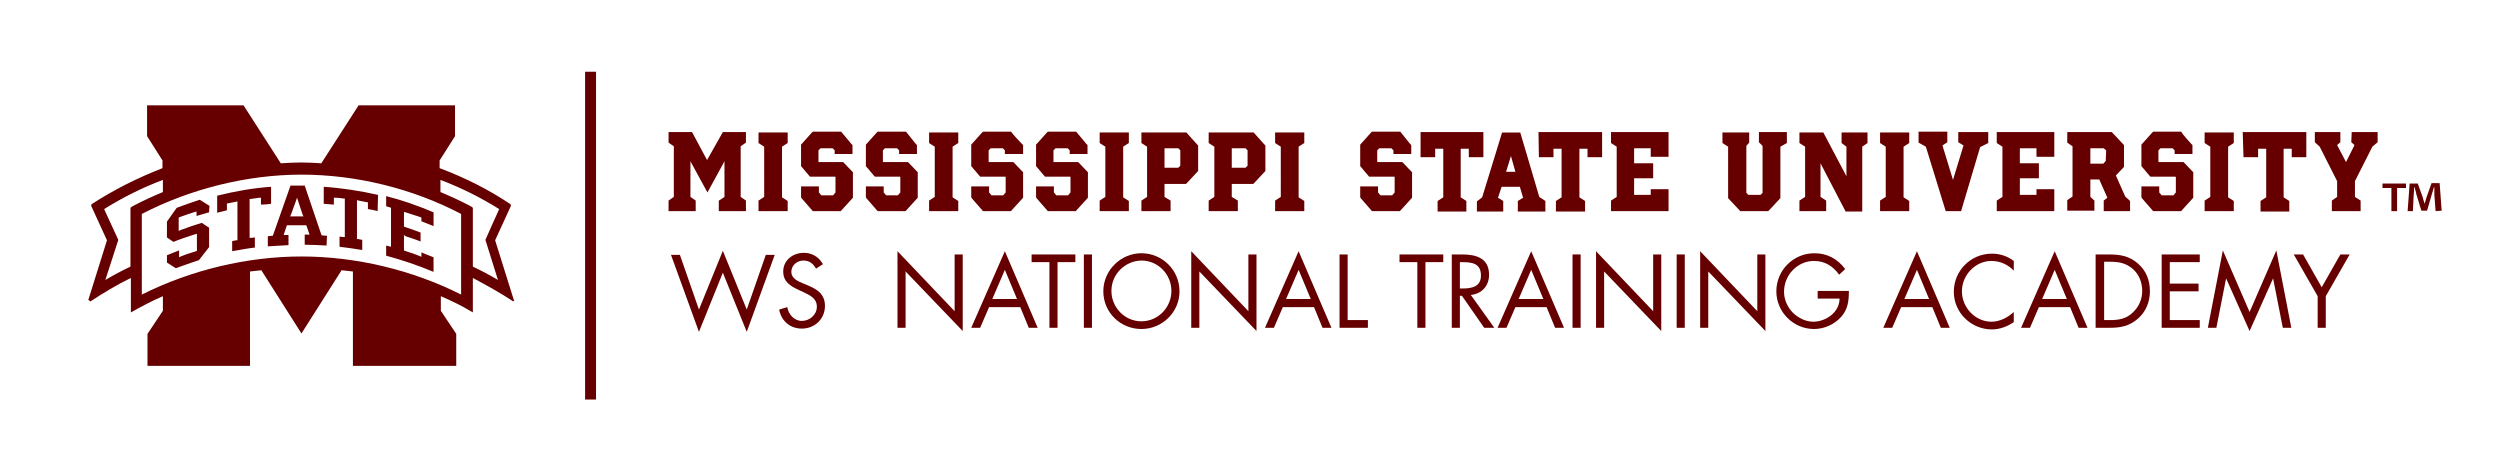<?xml version="1.0" encoding="utf-8"?>
<!-- Generator: Adobe Illustrator 21.0.2, SVG Export Plug-In . SVG Version: 6.00 Build 0)  -->
<svg version="1.1" id="Layer_1" xmlns="http://www.w3.org/2000/svg" xmlns:xlink="http://www.w3.org/1999/xlink" x="0px" y="0px"
	 viewBox="0 0 617 116" style="enable-background:new 0 0 617 116;" xml:space="preserve">
<style type="text/css">
	.st0{fill:#660000;}
</style>
<g>
	<path class="st0" d="M126.7,74.4c-3.2-2.1-6.6-4-10-5.8v8.5c-2.5-1.5-5.1-2.8-7.9-4v3.6l3.8,5.7v7.9H87.1V67
		c-0.9-0.1-1.8-0.2-2.8-0.3l-9.9,15.6l-9.9-15.6c-0.9,0.1-1.9,0.2-2.8,0.3v23.3H36.4v-7.9l3.8-5.7v-3.6c-2.8,1.2-5.4,2.6-7.9,4v-8.5
		c-3.5,1.7-6.8,3.7-10,5.8L21.8,74l4.6-14.7l-3.9-8.5l0.1-0.4c5.4-3.5,11.1-6.4,17.5-8.9v-1.9l-3.8-6V26h23.8l9.2,14.3
		c1.7-0.1,3.4-0.2,5-0.2c1.7,0,3.4,0.1,5,0.2L88.5,26h23.8v7.6l-3.8,6v1.9c6.4,2.4,12.1,5.3,17.5,8.9l0.1,0.4l-3.9,8.5l4.6,14.7
		C127.1,74,126.7,74.4,126.7,74.4z M123.2,51.6c-4.5-2.8-9.2-5.2-14.5-7.2v3c2.4,1,4.8,2.1,7.1,3.3l0.7,0.4l0.2,0.2v14.5
		c2.1,1,4.2,2.1,6.2,3.3l-3.1-9.9C119.8,59.1,123.2,51.6,123.2,51.6z M25.7,51.6l3.5,7.6L26,69.1c2-1.2,4.1-2.3,6.2-3.3V51.3
		l0.2-0.2l0.7-0.4c2.3-1.2,4.7-2.3,7.1-3.3v-3C34.9,46.4,30.2,48.8,25.7,51.6z M74.4,63.3c13.4,0,27.3,3.3,39.4,9.4V52.8
		c-12-6.3-26-9.7-39.4-9.7S47,46.6,35,52.8v19.9C47.2,66.6,61.1,63.3,74.4,63.3z M66.9,50.3c-0.8,0.1-1.6,0.2-2.5,0.2v-1.7H64
		c-0.7,0.1-1.3,0.2-2.1,0.3h-0.3v9.6H62l0.9-0.1v2.5c-1.9,0.2-3.8,0.6-5.6,0.9v-2.5l1-0.2h0.3V59v-9.3l-0.4,0.1
		c-0.7,0.1-1.4,0.3-2,0.4H56v1.7c-0.8,0.2-1.6,0.4-2.4,0.6v-4.2c4.4-1.1,8.9-1.9,13.3-2.2V50.3z M51.6,52.4c-1,0.3-2.1,0.6-3.1,0.9
		v-1.1l-0.4,0.1c-1.2,0.4-2.5,0.8-3.8,1.3l-0.2,0.1V57l0.4-0.2c1.9-0.7,3.6-1.3,5.3-1.8l1.8,1.2V61l-2.5,3.2c-1.9,0.6-3.8,1.3-5.7,2
		c-0.7-0.5-1.5-0.9-2.2-1.4V63c1-0.4,2-0.8,3-1.2v1.7l0.4-0.2c1.2-0.5,2.5-0.9,3.8-1.3l0.2-0.1v-4.2l-0.4,0.1
		c-1.9,0.6-3.7,1.2-5.4,1.9l-1.6-1.1v-3.9l2.4-3.4c1.9-0.7,3.8-1.4,5.7-2c0.8,0.5,1.6,1,2.4,1.5L51.6,52.4L51.6,52.4z M93.2,52.1
		c-0.8-0.2-1.6-0.4-2.4-0.5v-1.7h-0.3c-0.7-0.1-1.3-0.3-2-0.4l-0.4-0.1V59h0.3l1,0.2v2.5c-1.9-0.3-3.8-0.6-5.6-0.8v-2.5l0.9,0.1h0.4
		v-0.4V49h-0.3c-0.7-0.1-1.3-0.2-2-0.2h-0.4v1.7c-0.8-0.1-1.6-0.1-2.5-0.2v-4.2c4.5,0.3,9,1,13.4,2L93.2,52.1L93.2,52.1z
		 M100.1,52.4l-0.4-0.1v3.6l0.2,0.1c1.3,0.4,2.6,0.9,3.9,1.4v2.2c-1.2-0.5-2.5-0.9-3.7-1.3L99.7,58v3.8l0.2,0.1
		c1.2,0.4,2.5,0.8,3.7,1.3l0.4,0.2v-1.1c1,0.4,2,0.8,3,1.2v3.6c-3.8-1.6-7.7-2.9-11.7-4v-2.5l0.8,0.2l0.4,0.1v-0.4v-9.2l-0.2-0.1
		l-1-0.3v-2.5c4,1,7.9,2.4,11.7,4v3.4c-1-0.4-2-0.8-3-1.2v-0.9l-0.2-0.1C102.6,53.2,101.4,52.8,100.1,52.4 M73.6,49.7l-0.3-0.9
		L73,49.7L71.8,53l-0.2,0.4h0.5c0.8,0,1.5,0,2.3,0h0.5L74.7,53L73.6,49.7z M80.6,60.6c-1.8-0.1-3.6-0.2-5.4-0.2v-2.5h0.7h0.5
		l-0.8-2.3h-0.2c-1.5,0-2.9,0-4.4,0h-0.2L70,58h0.5h0.7v2.5c-1.7,0.1-3.4,0.2-5.1,0.3v-2.5l1-0.1h0.2l0.1-0.2l4.3-12.2
		c1.1,0,2.3,0,3.5,0l4.1,12.1l0.1,0.2h0.2l1.1,0.1L80.6,60.6L80.6,60.6z"/>
</g>
<path class="st0" d="M593.8,45.3v1.1h-2.2v5.7h-1.4v-5.7H588v-1.1H593.8z M601.1,52.1l-0.3-4v-1.9h-0.1c-0.2,0.6-0.4,1.4-0.6,2
	L599,52h-1.4l-1.2-3.9c-0.1-0.5-0.3-1.3-0.5-1.9h-0.1c0,0.6,0,1.3-0.1,1.9l-0.2,4h-1.3l0.5-6.8h2l1.2,3.3c0.1,0.5,0.3,1,0.5,1.7l0,0
	c0.2-0.6,0.3-1.2,0.5-1.7l1.2-3.4h2l0.5,6.8L601.1,52.1L601.1,52.1z"/>
<g>
	<g>
		<path class="st0" d="M178.8,48.6v-8.8l-4.2,7.7l-4.2-7.7v8.8l1.3,0.9v2.6H165v-2.6l1.3-0.9V36.1l-1.3-0.9v-2.6h5.8l3.7,6.9
			l3.9-6.9h5.7v2.6l-1.3,0.9v12.5l1.3,0.9v2.6h-6.7v-2.6C177.5,49.5,178.8,48.6,178.8,48.6z M194.4,52.1h-7.2v-2.6l1.4-0.9V36.2
			l-1.4-0.9v-2.6h7.2v2.6l-1.4,0.9v12.5l1.4,0.9C194.4,49.5,194.4,52.1,194.4,52.1z M210.1,35.5l0.3,0.3V38H206v-0.9l-0.5-0.5h-3
			l-0.5,0.5v2.8V40h6.1l2.1,2.2l0.3,0.3v6.3l-3,3.3h-6.9l-2.7-3.1l-0.2-0.3V46h4.4v1.5l0.6,0.7h2.9l0.6-0.7v-3.8l-0.1-0.1h-6.2
			l-2.2-2.6v-5.3l2.6-2.9l0.3-0.3h7L210.1,35.5L210.1,35.5z M226,35.5l0.3,0.3V38h-4.4v-0.9l-0.5-0.5h-3l-0.5,0.5v2.8L218,40h6.1
			l2.1,2.2l0.3,0.3v6.3l-3,3.3h-6.9l-2.7-3.1l-0.2-0.3V46h4.4v1.5l0.6,0.7h2.9l0.6-0.7v-3.8l-0.1-0.1h-6.2l-2.2-2.6v-5.3l2.6-2.9
			l0.3-0.3h7L226,35.5L226,35.5z M236.5,52.1h-7.2v-2.6l1.4-0.9V36.2l-1.4-0.9v-2.6h7.2v2.6l-1.4,0.9v12.5l1.4,0.9
			C236.5,49.5,236.5,52.1,236.5,52.1z M252.2,35.5l0.3,0.3V38H248v-0.9l-0.5-0.5h-3l-0.5,0.5v2.8V40h6.1l2.1,2.2l0.3,0.3v6.3l-3,3.3
			h-6.9l-2.7-3.1l-0.2-0.3V46h4.4v1.5l0.6,0.7h2.9l0.6-0.7v-3.8l-0.1-0.1h-6.2l-2.2-2.6v-5.3l2.6-2.9l0.3-0.3h7
			C249.4,32.6,252.2,35.5,252.2,35.5z M268.1,35.5l0.3,0.3V38H264v-0.9l-0.5-0.5h-3l-0.5,0.5v2.8V40h6.1l2.1,2.2l0.3,0.3v6.3l-3,3.3
			h-6.9l-2.7-3.1l-0.2-0.3V46h4.4v1.5l0.6,0.7h2.9l0.6-0.7v-3.8l-0.1-0.1h-6.2l-2.2-2.6v-5.3l2.6-2.9l0.3-0.3h7L268.1,35.5
			L268.1,35.5z M278.6,52.1h-7.2v-2.6l1.4-0.9V36.2l-1.4-0.9v-2.6h7.2v2.6l-1.4,0.9v12.5l1.4,0.9C278.6,49.5,278.6,52.1,278.6,52.1z
			 M295.4,35.6l0.3,0.3v6.3l-2.7,2.9l-0.3,0.3h-5.3v3.2l1.5,0.9v2.6h-7.2v-2.6l1.4-0.9V36.2l-1.4-0.9v-2.6h11.1L295.4,35.6z
			 M291.3,37.1l-0.5-0.5h-3.4v4.8h3.4l0.5-0.5C291.3,40.9,291.3,37.1,291.3,37.1z M312,35.6l0.3,0.3v6.3l-2.7,2.9l-0.3,0.3H304v3.2
			l1.5,0.9v2.6h-7.2v-2.6l1.4-0.9V36.2l-1.4-0.9v-2.6h11.1L312,35.6z M307.9,37.1l-0.5-0.5H304v4.8h3.4l0.5-0.5
			C307.9,40.9,307.9,37.1,307.9,37.1z M321.9,52.1h-7.2v-2.6l1.4-0.9V36.2l-1.4-0.9v-2.6h7.2v2.6l-1.4,0.9v12.5l1.4,0.9
			C321.9,49.5,321.9,52.1,321.9,52.1z M348,35.5l0.3,0.3V38h-4.4v-0.9l-0.5-0.5h-3l-0.5,0.5v2.8L340,40h6.1l2.1,2.2l0.3,0.3v6.3
			l-3,3.3h-6.9l-2.7-3.1l-0.2-0.3V46h4.4v1.5l0.6,0.7h2.9l0.6-0.7v-3.8l-0.1-0.1h-6.2l-2.2-2.6v-5.3l2.6-2.9l0.3-0.3h7L348,35.5
			L348,35.5z M350.4,32.6h15.7v6.2h-3.6v-2.1h-2v12l1.4,0.9v2.6h-7.1v-2.6l1.4-0.9v-12h-2v2.1h-3.6v-6.2H350.4z M381.4,49.6v2.6
			h-6.8v-2.6l1.3-0.8l-0.8-2.7h-4.5l-0.9,2.7l1.3,0.8v2.6h-6.5v-2.5l1.3-1l4.7-15.3l0.2-0.7h4.5l4.7,15.9L381.4,49.6L381.4,49.6z
			 M374,42.4l-1.1-3.9l-1.2,3.9H374z M379.7,32.6h15.7v6.2h-3.6v-2.1h-2v12l1.4,0.9v2.6H384v-2.6l1.4-0.9v-12h-2v2.1h-3.6
			L379.7,32.6L379.7,32.6z M397.6,32.6h14.2v6.1h-4.4v-2.1h-4.1v3.7h4.7V44h-4.7v4.1h4.1v-1.4h4.4v5.4h-14.2v-2.6l1.4-0.9V36.2
			l-1.4-0.9C397.6,35.2,397.6,32.6,397.6,32.6z M434.1,32.6h6.9v2.7l-1.6,0.9v12.7l-2.7,2.9l-0.3,0.3h-6.9l-3-3.2V36.2l-1.4-0.9
			v-2.6h6.6v2.5L431,36v11.6l0.5,0.5h3l0.5-0.5V36l-0.9-0.9V32.6L434.1,32.6z M450.7,49.5v2.6h-6.6v-2.6l1.4-0.9V36.2l-1.4-0.9v-2.6
			h5.9l5.7,10.8v-7.3l-1.2-0.9v-2.6h6.4v2.6l-1.3,0.9v16h-4.1l-6.2-11.9v8.3C449.3,48.6,450.7,49.5,450.7,49.5z M471.2,52.1H464
			v-2.6l1.4-0.9V36.2l-1.4-0.9v-2.6h7.2v2.6l-1.4,0.9v12.5l1.4,0.9C471.2,49.5,471.2,52.1,471.2,52.1z M483.3,32.6h7.4v2.7l-2,1
			L484,52.1h-3.8l-4.9-15.9l-1.8-1v-2.7h7.1v2.6l-1.2,0.8l2.6,8.5l2.6-8.5l-1.3-0.8L483.3,32.6L483.3,32.6z M492.8,32.6H507v6.1
			h-4.4v-2.1h-4.1v3.7h4.7V44h-4.7v4.1h4.1v-1.4h4.4v5.4h-14.2v-2.6l1.4-0.9V36.2l-1.4-0.9C492.8,35.2,492.8,32.6,492.8,32.6z
			 M525.7,49.6v2.5h-6.5v-2.6l0.9-0.7l-2-4.5h-2.2v4.3l1,0.9V52h-6.7v-2.6l1.3-0.9V36.1l-1.3-0.9v-2.6h11l3,3.2v5.4l-2,2.1l2.3,5.2
			L525.7,49.6L525.7,49.6z M519.8,37.1l-0.6-0.5h-3.3v3.8h3.2l0.6-0.7L519.8,37.1L519.8,37.1z M540.8,35.5l0.3,0.3V38h-4.4v-0.9
			l-0.5-0.5h-3l-0.5,0.5v2.8l0.1,0.1h6.1l2.1,2.2l0.3,0.3v6.3l-3,3.3h-6.9l-2.7-3.1l-0.2-0.3V46h4.4v1.5l0.6,0.7h2.9l0.6-0.7v-3.8
			l-0.1-0.1h-6.2l-2.2-2.6v-5.3l2.6-2.9l0.3-0.3h7C538.1,32.6,540.8,35.5,540.8,35.5z M551.3,52.1h-7.2v-2.6l1.4-0.9V36.2l-1.4-0.9
			v-2.6h7.2v2.6l-1.4,0.9v12.5l1.4,0.9C551.3,49.5,551.3,52.1,551.3,52.1z M553.5,32.6h15.7v6.2h-3.6v-2.1h-2v12l1.4,0.9v2.6h-7.1
			v-2.6l1.4-0.9v-12h-2v2.1h-3.6L553.5,32.6L553.5,32.6z M580.4,32.6h6.4v2.5l-1.3,1.1l-4.3,8.5v3.9l1.4,0.9v2.6h-7.1v-2.6l1.3-0.9
			v-3.9l-4.3-8.5l-1.2-1.1v-2.5h6.3v2.5l-0.8,0.7L579,40l2.1-4.2l-0.8-0.7L580.4,32.6L580.4,32.6z"/>
	</g>
	<path class="st0" d="M144.4,17.7v80.9h2.7V17.7"/>
	<g>
		<path class="st0" d="M172.5,76.4l5.9-14.5l5.9,14.5l4.7-13.5h2.2l-6.9,19l-5.9-14.6l-5.9,14.6l-6.9-19h2.2L172.5,76.4z"/>
		<path class="st0" d="M201.4,66.3c-0.7-1.2-1.6-2-3.1-2c-1.6,0-3,1.2-3,2.8c0,1.6,1.6,2.3,2.8,2.8l1.2,0.5c2.4,1,4.3,2.2,4.3,5.1
			c0,3.2-2.5,5.6-5.7,5.6c-2.9,0-5.1-1.9-5.6-4.7l2-0.6c0.3,1.8,1.7,3.4,3.6,3.4c1.9,0,3.7-1.5,3.7-3.5c0-2.1-1.7-2.8-3.3-3.6
			l-1.1-0.5c-2.1-1-3.9-2-3.9-4.6c0-2.8,2.4-4.6,5.1-4.6c2,0,3.7,1,4.7,2.8L201.4,66.3z"/>
		<path class="st0" d="M221.5,62l14.1,14.8v-14h2v18.9L223.5,67v13.9h-2V62z"/>
		<path class="st0" d="M244.1,75.8l-2.2,5.1h-2.2L248,62l8.1,18.9h-2.2l-2.1-5.1H244.1z M248,66.6l-3.1,7.2h6.1L248,66.6z"/>
		<path class="st0" d="M261,80.9h-2V64.7h-4.4v-1.9h10.8v1.9H261V80.9z"/>
		<path class="st0" d="M269.5,80.9h-2V62.8h2V80.9z"/>
		<path class="st0" d="M291.1,71.9c0,5.2-4.3,9.3-9.4,9.3c-5.2,0-9.4-4.1-9.4-9.3c0-5.2,4.3-9.4,9.4-9.4
			C286.9,62.5,291.1,66.7,291.1,71.9z M274.3,71.8c0,4.1,3.3,7.5,7.4,7.5s7.4-3.4,7.4-7.5s-3.3-7.5-7.4-7.5
			C277.6,64.4,274.3,67.7,274.3,71.8z"/>
		<path class="st0" d="M294,62l14.1,14.8v-14h2v18.9L296,67v13.9h-2V62z"/>
		<path class="st0" d="M316.6,75.8l-2.2,5.1h-2.2l8.3-18.9l8.1,18.9h-2.2l-2.1-5.1H316.6z M320.5,66.6l-3.1,7.2h6.1L320.5,66.6z"/>
		<path class="st0" d="M332.6,79h5v1.9h-7V62.8h2V79z"/>
		<path class="st0" d="M351.8,80.9h-2V64.7h-4.4v-1.9h10.8v1.9h-4.4V80.9z"/>
		<path class="st0" d="M360.3,80.9h-2V62.8h2.6c3.4,0,6.6,0.9,6.6,5c0,2.8-1.8,4.7-4.5,5l5.8,8.1h-2.5l-5.5-7.9h-0.5V80.9z
			 M360.3,71.2h0.6c2.3,0,4.6-0.4,4.6-3.2c0-3-2.2-3.3-4.6-3.3h-0.6V71.2z"/>
		<path class="st0" d="M374,75.8l-2.2,5.1h-2.2l8.3-18.9l8.1,18.9h-2.2l-2.1-5.1H374z M377.9,66.6l-3.1,7.2h6.1L377.9,66.6z"/>
		<path class="st0" d="M390.1,80.9h-2V62.8h2V80.9z"/>
		<path class="st0" d="M393.9,62L408,76.8v-14h2v18.9L395.9,67v13.9h-2V62z"/>
		<path class="st0" d="M415.8,80.9h-2V62.8h2V80.9z"/>
		<path class="st0" d="M419.6,62l14.1,14.8v-14h2v18.9L421.6,67v13.9h-2V62z"/>
		<path class="st0" d="M456.3,71.8c0,2.4-0.2,4.5-1.9,6.4c-1.7,1.9-4.2,3-6.7,3c-5.1,0-9.3-4.2-9.3-9.3c0-5.2,4.2-9.4,9.4-9.4
			c3.2,0,5.7,1.4,7.6,3.9l-1.5,1.4c-1.5-2.1-3.5-3.4-6.2-3.4c-4.1,0-7.4,3.5-7.4,7.6c0,1.9,0.8,3.7,2.1,5.1c1.3,1.3,3.2,2.3,5.1,2.3
			c3.1,0,6.5-2.3,6.5-5.7h-5.4v-1.9H456.3z"/>
		<path class="st0" d="M469.2,75.8l-2.2,5.1h-2.2l8.3-18.9l8.1,18.9H479l-2.1-5.1H469.2z M473.1,66.6l-3.1,7.2h6.1L473.1,66.6z"/>
		<path class="st0" d="M497,66.8c-1.4-1.5-3.4-2.4-5.5-2.4c-4,0-7.3,3.5-7.3,7.5s3.3,7.5,7.3,7.5c2,0,4-1,5.5-2.4v2.5
			c-1.6,1.1-3.5,1.8-5.4,1.8c-5.1,0-9.4-4.1-9.4-9.3c0-5.2,4.2-9.4,9.4-9.4c2,0,3.8,0.6,5.4,1.8V66.8z"/>
		<path class="st0" d="M503.2,75.8l-2.2,5.1h-2.2l8.3-18.9l8.1,18.9H513l-2.1-5.1H503.2z M507.1,66.6l-3.1,7.2h6.1L507.1,66.6z"/>
		<path class="st0" d="M517.2,62.8h3.4c2.7,0,4.9,0.4,7,2.2c2.1,1.8,3,4.2,3,6.9c0,2.6-1,5-2.9,6.7c-2.2,1.9-4.3,2.3-7.1,2.3h-3.4
			V62.8z M520.7,79c2.2,0,4.1-0.3,5.7-1.9c1.5-1.4,2.3-3.3,2.3-5.3c0-2.1-0.8-4.1-2.3-5.4c-1.7-1.5-3.5-1.8-5.6-1.8h-1.5V79H520.7z"
			/>
		<path class="st0" d="M533.5,62.8h9.4v1.9h-7.4V70h7.1v1.9h-7.1V79h7.4v1.9h-9.4V62.8z"/>
		<path class="st0" d="M548.6,61.8l6.6,15.2l6.6-15.2l3.7,19.1h-2.1L561,68.7l0,0l-5.8,13l-5.8-13l0,0L547,80.9h-2.1L548.6,61.8z"/>
		<path class="st0" d="M566.1,62.8h2.3l4.6,8.1l4.6-8.1h2.3L574,73.1v7.8h-2v-7.8L566.1,62.8z"/>
	</g>
</g>
</svg>
